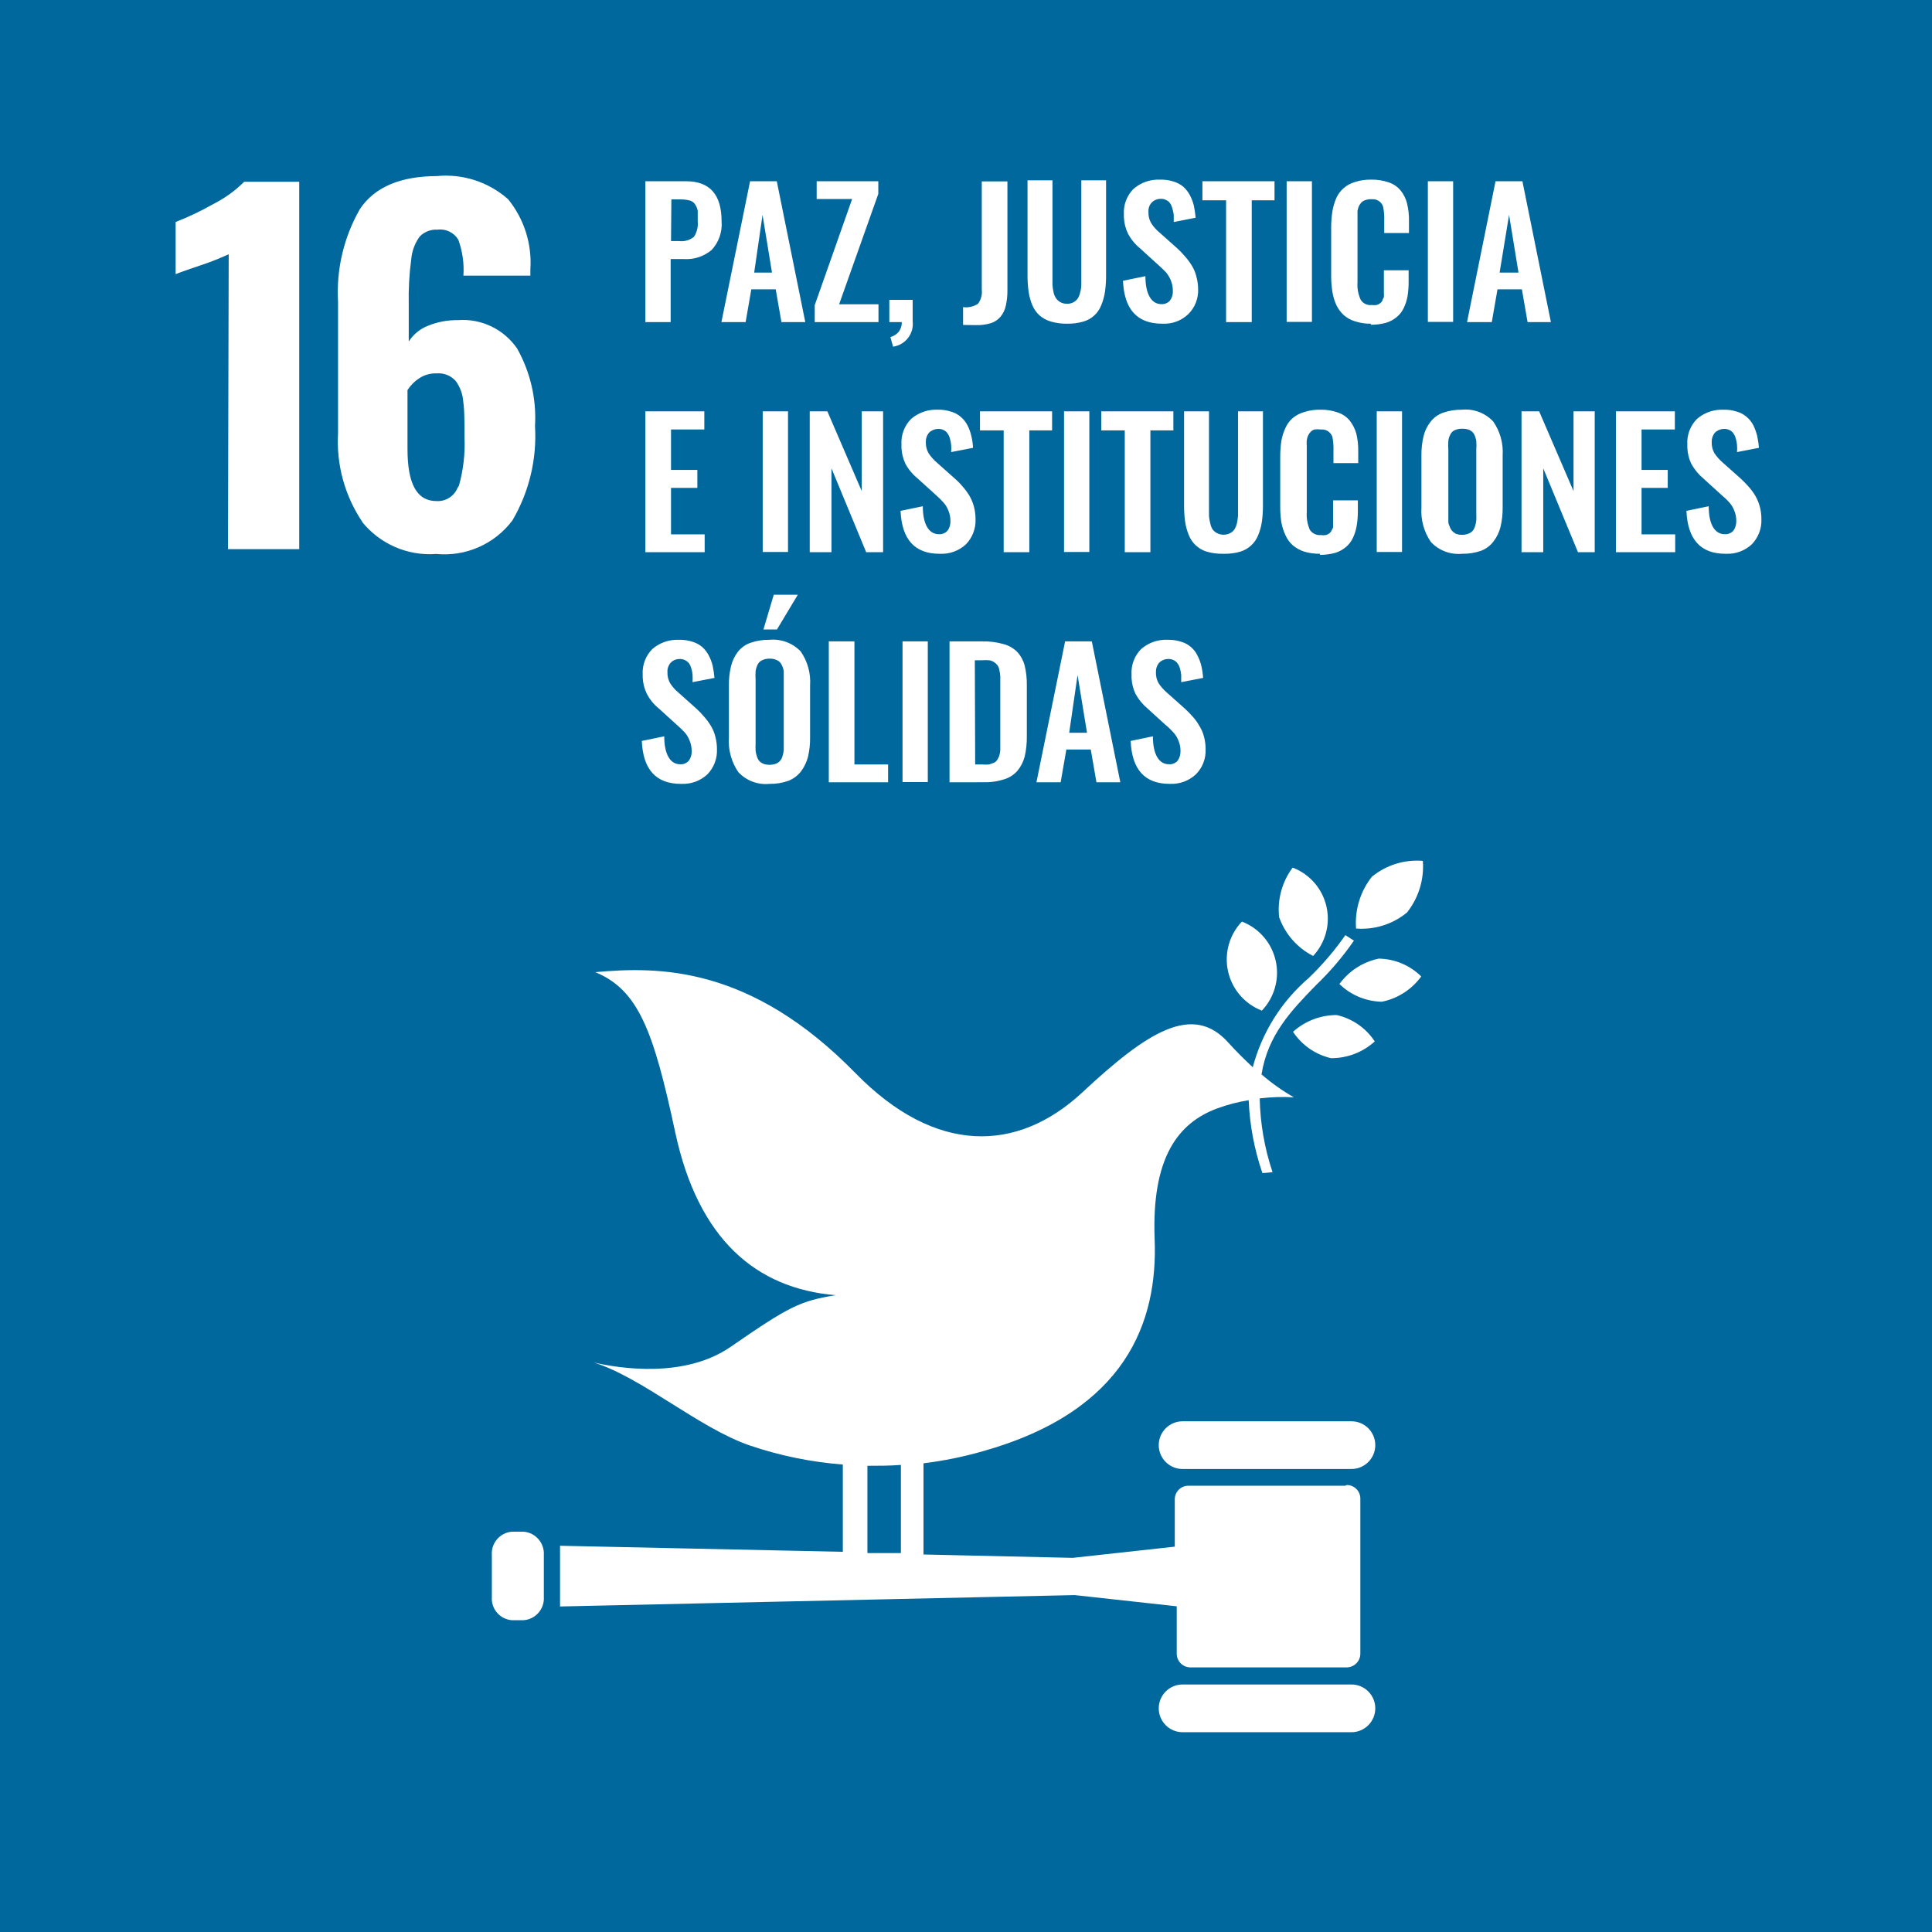 <?xml version="1.0" encoding="UTF-8"?>
<svg width="110px" height="110px" viewBox="0 0 110 110" version="1.1" xmlns="http://www.w3.org/2000/svg" xmlns:xlink="http://www.w3.org/1999/xlink">
    <title>ods-16</title>
    <g id="Page-1" stroke="none" stroke-width="1" fill="none" fill-rule="evenodd">
        <g id="ods-16" fill-rule="nonzero">
            <rect id="Rectangle" fill="#00689D" x="0" y="0" width="110" height="110"></rect>
            <path d="M76.6,53.242 L77.087,53.556 C76.452,54.476 75.725,55.328 74.917,56.101 C73.528,57.531 72.19,58.91 71.825,61.171 C72.396,61.665 73.014,62.103 73.67,62.478 C73.02,62.439 72.369,62.46 71.723,62.539 C71.752,63.967 71.998,65.383 72.453,66.737 C72.262,66.764 72.069,66.781 71.875,66.788 C71.416,65.45 71.153,64.053 71.095,62.641 C70.476,62.74 69.868,62.9 69.28,63.117 C67.09,63.939 65.559,65.885 65.741,70.559 C65.924,75.234 64.139,80.323 55.967,82.625 C54.858,82.943 53.726,83.174 52.58,83.315 L52.58,88.506 L61.077,88.698 L66.887,88.06 L66.887,85.363 C66.887,85.156 66.969,84.959 67.116,84.814 C67.263,84.669 67.461,84.589 67.667,84.592 L76.59,84.592 L76.681,84.551 C77.107,84.551 77.452,84.896 77.452,85.322 L77.452,94.153 C77.452,94.581 77.108,94.928 76.681,94.934 L67.779,94.934 C67.348,94.934 66.998,94.584 66.998,94.153 L66.998,91.456 L61.189,90.818 L31.886,91.466 L31.886,88.009 L47.987,88.354 L47.987,83.385 C46.185,83.246 44.407,82.882 42.695,82.301 C39.795,81.307 36.55,78.427 33.813,77.576 C35.303,77.92 38.984,78.488 41.6,76.683 C44.946,74.372 45.544,74.078 47.572,73.743 C43.039,73.358 39.754,70.559 38.446,64.476 C37.209,58.686 36.348,56.365 33.894,55.351 C37.483,55.026 42.715,54.965 48.717,61.11 C53.26,65.753 57.924,65.642 61.625,62.195 C65.325,58.747 67.901,57.095 69.929,59.356 C70.415,59.893 70.892,60.359 71.328,60.765 C71.848,58.793 72.954,57.025 74.501,55.695 C75.281,54.949 75.984,54.127 76.6,53.242 Z M51.293,83.406 C50.664,83.456 50.025,83.456 49.387,83.456 L49.387,88.425 L51.293,88.425 L51.293,83.406 Z M76.945,80.922 C77.695,80.922 78.303,81.53 78.303,82.28 C78.303,83.031 77.695,83.639 76.945,83.639 L67.333,83.639 C66.583,83.639 65.974,83.031 65.974,82.28 C65.974,81.53 66.583,80.922 67.333,80.922 Z M76.113,57.794 C77,57.996 77.774,58.534 78.273,59.295 C77.59,59.914 76.7,60.254 75.779,60.248 C74.894,60.042 74.121,59.505 73.619,58.747 C74.303,58.13 75.192,57.79 76.113,57.794 Z M70.709,52.471 C71.683,52.847 72.405,53.684 72.633,54.702 C72.861,55.721 72.565,56.786 71.845,57.541 C70.871,57.165 70.149,56.328 69.921,55.31 C69.693,54.291 69.989,53.226 70.709,52.471 Z M78.496,54.58 C79.405,54.593 80.273,54.956 80.919,55.594 C80.38,56.338 79.58,56.852 78.679,57.034 C77.771,57.018 76.904,56.655 76.255,56.02 L76.26,56.023 L76.396,55.848 C76.881,55.26 77.537,54.835 78.273,54.634 Z M73.629,49.409 C74.588,49.787 75.297,50.614 75.524,51.618 C75.752,52.623 75.467,53.675 74.765,54.428 C73.859,53.967 73.166,53.176 72.828,52.218 C72.72,51.219 72.991,50.216 73.589,49.409 L73.629,49.409 Z M80.769,49.001 L81.011,49.014 C81.092,50.073 80.769,51.123 80.108,51.954 C79.297,52.623 78.257,52.95 77.208,52.867 C77.128,51.805 77.45,50.751 78.111,49.916 C78.924,49.251 79.964,48.928 81.011,49.014 Z M76.945,95.907 L67.333,95.907 C66.583,95.907 65.974,96.516 65.974,97.266 C65.974,98.016 66.583,98.625 67.333,98.625 L76.945,98.625 C77.695,98.625 78.303,98.016 78.303,97.266 C78.303,96.516 77.695,95.907 76.945,95.907 M30.964,90.929 C31.004,91.607 30.495,92.193 29.818,92.247 L29.139,92.247 C28.463,92.193 27.956,91.605 28.003,90.929 L28.003,88.536 C27.956,87.858 28.461,87.267 29.139,87.208 L29.818,87.208 C30.497,87.267 31.005,87.856 30.964,88.536 L30.964,90.929 Z" id="Combined-Shape" fill="#FFFFFF"></path>
            <path d="M13.021,14.476 C12.618,14.661 12.206,14.829 11.789,14.98 L10.483,15.429 C10.253,15.51 10.091,15.571 10,15.611 L10,12.641 C10.733,12.354 11.445,12.015 12.129,11.627 C12.784,11.297 13.383,10.866 13.904,10.349 L17.037,10.349 L17.037,31.266 L12.981,31.266 L13.021,14.476 Z M20.585,29.674 L20.636,29.725 C19.63,28.233 19.142,26.452 19.247,24.656 L19.247,17.193 C19.139,15.345 19.573,13.506 20.494,11.9 C21.325,10.657 22.786,10.032 24.874,10.025 C26.35,9.882 27.819,10.36 28.93,11.343 C29.84,12.463 30.293,13.887 30.197,15.328 L30.197,15.693 L26.385,15.693 C26.431,15.004 26.334,14.314 26.101,13.665 C25.862,13.246 25.393,13.013 24.915,13.077 C24.537,13.051 24.166,13.192 23.901,13.462 C23.662,13.787 23.504,14.164 23.439,14.56 L23.414,14.76 C23.301,15.61 23.254,16.468 23.272,17.325 L23.272,19.444 C23.532,19.041 23.911,18.729 24.357,18.552 C24.9,18.329 25.483,18.218 26.071,18.227 C27.405,18.125 28.693,18.744 29.447,19.85 C30.2,21.192 30.552,22.723 30.461,24.26 C30.575,26.14 30.127,28.01 29.173,29.634 C28.16,30.98 26.52,31.702 24.844,31.54 C23.202,31.665 21.606,30.966 20.585,29.674 Z M26.047,27.788 L26.131,27.647 C26.383,26.75 26.489,25.819 26.446,24.889 L26.443,24.075 C26.438,23.577 26.422,23.172 26.375,22.861 C26.346,22.44 26.198,22.035 25.949,21.695 C25.709,21.423 25.368,21.265 25.009,21.255 L24.874,21.259 C24.515,21.243 24.159,21.343 23.86,21.543 C23.595,21.715 23.37,21.944 23.201,22.212 L23.201,25.558 C23.201,27.586 23.749,28.529 24.854,28.529 C25.373,28.56 25.849,28.258 26.047,27.788 L26.047,27.788 Z M39.056,10.319 C40.415,10.319 41.084,11.079 41.084,12.6 C41.134,13.2 40.928,13.793 40.516,14.233 C40.079,14.602 39.516,14.787 38.945,14.75 L38.184,14.75 L38.184,18.339 L36.745,18.339 L36.745,10.319 L39.056,10.319 Z M44.227,10.319 L45.85,18.339 L44.491,18.339 L44.166,16.473 L42.777,16.473 L42.453,18.339 L41.074,18.339 L42.706,10.319 L44.227,10.319 Z M43.416,12.235 L42.94,15.52 L43.954,15.52 L43.416,12.235 Z M38.701,11.353 L38.225,11.353 L38.205,13.726 L38.671,13.726 C38.973,13.763 39.277,13.675 39.513,13.482 C39.683,13.218 39.758,12.903 39.726,12.59 L39.726,12.012 C39.704,11.882 39.656,11.757 39.584,11.647 C39.512,11.533 39.4,11.449 39.269,11.414 C39.084,11.368 38.893,11.348 38.701,11.353 Z M46.387,18.339 L46.387,17.376 L48.516,11.333 L46.498,11.333 L46.498,10.319 L50.007,10.319 L50.007,11.039 L47.776,17.325 L50.017,17.325 L50.017,18.339 L46.387,18.339 Z M50.848,19.738 L50.696,19.191 C50.878,19.144 51.042,19.041 51.163,18.897 C51.287,18.738 51.351,18.54 51.345,18.339 L50.635,18.339 L50.635,17.071 L51.963,17.071 L51.963,18.288 C52.048,18.994 51.552,19.638 50.848,19.738 Z M54.833,18.501 L54.833,17.487 C55.131,17.528 55.433,17.459 55.685,17.295 C55.857,17.062 55.934,16.771 55.898,16.483 L55.898,10.329 L57.358,10.329 L57.358,16.514 C57.363,16.814 57.333,17.113 57.266,17.406 C57.219,17.633 57.118,17.845 56.972,18.025 C56.827,18.202 56.633,18.332 56.415,18.4 C56.129,18.485 55.831,18.522 55.532,18.511 L54.833,18.501 Z M60.764,18.43 C60.449,18.436 60.135,18.395 59.832,18.308 C59.592,18.238 59.371,18.117 59.183,17.954 C59.006,17.794 58.868,17.596 58.777,17.376 C58.674,17.129 58.603,16.87 58.564,16.605 C58.518,16.269 58.498,15.93 58.503,15.591 L58.503,10.268 L59.923,10.268 L59.923,16.22 C59.934,16.36 59.954,16.498 59.984,16.635 C60.006,16.759 60.055,16.876 60.126,16.98 C60.189,17.072 60.272,17.148 60.369,17.203 C60.487,17.268 60.62,17.299 60.754,17.295 C61.001,17.303 61.234,17.184 61.373,16.98 C61.415,16.909 61.448,16.834 61.473,16.755 L61.504,16.635 C61.544,16.5 61.564,16.36 61.565,16.22 L61.565,10.268 L62.975,10.268 L62.975,15.591 C62.98,15.93 62.96,16.269 62.914,16.605 C62.875,16.87 62.804,17.129 62.701,17.376 C62.528,17.829 62.153,18.174 61.687,18.308 C61.387,18.395 61.076,18.436 60.764,18.43 Z M66.209,18.43 L66.168,18.43 C64.749,18.43 64.009,17.619 63.938,15.987 L65.215,15.723 C65.215,16.737 65.55,17.315 66.118,17.315 C66.306,17.329 66.49,17.254 66.615,17.112 C66.729,16.953 66.787,16.76 66.777,16.565 C66.779,16.352 66.737,16.142 66.655,15.946 C66.588,15.784 66.495,15.633 66.381,15.5 C66.27,15.378 66.118,15.236 65.925,15.064 L64.911,14.141 C64.628,13.909 64.393,13.623 64.222,13.3 C64.085,13.015 64.006,12.707 63.991,12.393 L63.989,12.205 C63.957,11.666 64.156,11.139 64.536,10.755 C64.954,10.393 65.494,10.204 66.047,10.228 C66.311,10.22 66.575,10.258 66.828,10.339 C67.032,10.401 67.222,10.504 67.385,10.643 C67.533,10.78 67.657,10.941 67.75,11.12 C67.848,11.306 67.923,11.504 67.973,11.708 C68.02,11.936 68.054,12.166 68.075,12.397 L66.828,12.641 L66.828,12.225 C66.81,12.101 66.783,11.979 66.746,11.86 C66.721,11.755 66.676,11.655 66.615,11.566 C66.556,11.484 66.475,11.421 66.381,11.383 C66.282,11.331 66.169,11.31 66.057,11.323 C65.868,11.327 65.689,11.407 65.56,11.546 C65.436,11.688 65.374,11.874 65.388,12.063 C65.378,12.286 65.431,12.507 65.54,12.701 C65.638,12.853 65.753,12.993 65.882,13.118 L67.03,14.141 C67.19,14.286 67.339,14.442 67.476,14.608 C67.617,14.765 67.742,14.935 67.852,15.115 C67.974,15.308 68.063,15.52 68.115,15.743 C68.181,15.978 68.215,16.22 68.217,16.463 C68.238,16.993 68.035,17.508 67.659,17.883 C67.271,18.256 66.747,18.454 66.209,18.43 Z M69.808,18.339 L69.808,11.404 L68.46,11.404 L68.46,10.319 L72.566,10.319 L72.566,11.404 L71.269,11.404 L71.269,18.339 L69.808,18.339 Z M73.256,10.319 L74.696,10.319 L74.696,18.329 L73.256,18.329 L73.256,10.319 Z M78.031,18.491 L78.072,18.43 C77.763,18.437 77.454,18.393 77.159,18.298 C76.92,18.228 76.699,18.107 76.51,17.943 C76.333,17.78 76.189,17.583 76.085,17.366 C75.978,17.13 75.903,16.881 75.862,16.625 C75.815,16.334 75.792,16.039 75.791,15.743 L75.791,12.945 C75.791,12.636 75.815,12.327 75.862,12.022 C75.907,11.764 75.982,11.513 76.085,11.272 C76.183,11.054 76.329,10.86 76.51,10.704 C76.699,10.544 76.921,10.426 77.159,10.359 C77.454,10.265 77.763,10.221 78.072,10.228 C78.417,10.22 78.761,10.275 79.086,10.39 C79.348,10.479 79.58,10.641 79.755,10.856 C79.923,11.068 80.044,11.314 80.11,11.576 C80.191,11.908 80.228,12.249 80.221,12.59 L80.221,13.269 L78.812,13.269 L78.812,12.59 C78.823,12.318 78.803,12.046 78.751,11.779 C78.681,11.541 78.475,11.373 78.235,11.346 L78.062,11.343 C77.952,11.342 77.842,11.359 77.737,11.394 C77.653,11.419 77.577,11.464 77.514,11.525 C77.46,11.588 77.413,11.656 77.372,11.728 C77.334,11.819 77.307,11.914 77.291,12.012 L77.291,16.058 C77.264,16.406 77.327,16.755 77.474,17.071 C77.609,17.283 77.854,17.397 78.102,17.366 C78.193,17.377 78.285,17.377 78.376,17.366 C78.446,17.35 78.512,17.319 78.569,17.274 C78.629,17.233 78.677,17.177 78.711,17.112 C78.711,17.041 78.771,16.98 78.792,16.919 C78.8,16.838 78.8,16.757 78.792,16.676 L78.792,15.388 L80.201,15.388 L80.201,16.047 C80.203,16.319 80.183,16.59 80.14,16.859 C80.1,17.09 80.029,17.315 79.927,17.528 C79.836,17.728 79.701,17.904 79.532,18.045 C79.351,18.198 79.141,18.312 78.913,18.379 C78.626,18.457 78.329,18.494 78.031,18.491 Z M81.296,10.319 L82.736,10.319 L82.736,18.329 L81.296,18.329 L81.296,10.319 Z M83.527,18.339 L85.149,10.319 L86.68,10.319 L88.302,18.339 L86.974,18.339 L86.65,16.473 L85.261,16.473 L84.936,18.339 L83.527,18.339 Z M85.382,15.52 L86.457,15.52 L85.92,12.235 L85.382,15.52 Z M36.745,31.439 L36.745,23.419 L40.101,23.419 L40.101,24.453 L38.205,24.453 L38.205,26.754 L39.705,26.754 L39.705,27.778 L38.205,27.778 L38.205,30.425 L40.121,30.425 L40.121,31.439 L36.745,31.439 Z M43.426,23.419 L44.866,23.419 L44.866,31.429 L43.426,31.429 L43.426,23.419 Z M46.103,31.439 L46.103,23.419 L47.107,23.419 L49.064,27.961 L49.064,23.419 L50.28,23.419 L50.28,31.439 L49.317,31.439 L47.34,26.663 L47.34,31.439 L46.103,31.439 Z M53.535,31.53 L53.495,31.53 C52.085,31.53 51.345,30.719 51.274,29.086 L52.541,28.823 C52.541,29.837 52.876,30.415 53.454,30.415 C53.642,30.428 53.826,30.353 53.951,30.212 C54.066,30.053 54.123,29.86 54.113,29.664 C54.116,29.455 54.074,29.248 53.991,29.056 C53.927,28.887 53.83,28.732 53.707,28.6 C53.615,28.496 53.518,28.397 53.416,28.302 L52.247,27.241 C51.961,27.01 51.723,26.724 51.548,26.4 C51.414,26.114 51.339,25.806 51.325,25.493 L51.325,25.304 C51.294,24.765 51.493,24.239 51.872,23.855 C52.244,23.533 52.712,23.348 53.199,23.327 L53.383,23.327 C53.644,23.319 53.905,23.357 54.154,23.439 C54.36,23.496 54.551,23.6 54.711,23.743 C54.866,23.876 54.993,24.038 55.086,24.22 C55.181,24.406 55.253,24.604 55.299,24.808 C55.356,25.034 55.39,25.265 55.401,25.497 L54.154,25.74 C54.166,25.602 54.166,25.463 54.154,25.325 C54.14,25.201 54.116,25.079 54.083,24.96 C54.054,24.854 54.006,24.754 53.941,24.666 C53.886,24.584 53.808,24.521 53.718,24.483 C53.614,24.431 53.498,24.41 53.383,24.422 C53.195,24.43 53.017,24.51 52.886,24.645 C52.768,24.792 52.707,24.975 52.714,25.163 C52.704,25.385 52.757,25.607 52.866,25.801 C53,26.001 53.16,26.182 53.342,26.339 L54.356,27.241 C54.521,27.384 54.674,27.54 54.813,27.707 C54.953,27.865 55.078,28.034 55.188,28.214 C55.304,28.411 55.393,28.622 55.451,28.843 C55.513,29.078 55.544,29.32 55.543,29.563 C55.564,30.094 55.366,30.611 54.995,30.993 C54.599,31.359 54.074,31.552 53.535,31.53 Z M57.145,31.439 L57.145,24.504 L55.796,24.504 L55.796,23.419 L59.902,23.419 L59.902,24.504 L58.605,24.504 L58.605,31.439 L57.145,31.439 Z M60.582,23.419 L62.022,23.419 L62.022,31.429 L60.582,31.429 L60.582,23.419 Z M64.039,31.439 L64.039,24.504 L62.701,24.504 L62.701,23.419 L66.807,23.419 L66.807,24.504 L65.499,24.504 L65.499,31.439 L64.039,31.439 Z M69.697,31.53 L69.636,31.53 C69.321,31.536 69.007,31.495 68.703,31.408 C68.241,31.267 67.868,30.924 67.689,30.475 C67.587,30.229 67.515,29.97 67.476,29.705 C67.433,29.386 67.413,29.064 67.416,28.742 L67.416,23.419 L68.835,23.419 L68.835,29.37 C68.842,29.464 68.854,29.557 68.873,29.649 L68.906,29.786 C68.927,29.912 68.972,30.032 69.038,30.141 C69.106,30.23 69.192,30.302 69.291,30.354 C69.527,30.475 69.806,30.475 70.042,30.354 C70.14,30.305 70.223,30.232 70.285,30.141 C70.351,30.031 70.399,29.911 70.427,29.786 C70.456,29.649 70.477,29.51 70.488,29.37 L70.488,23.419 L71.907,23.419 L71.907,28.742 C71.91,29.064 71.89,29.386 71.846,29.705 C71.808,29.97 71.736,30.229 71.634,30.475 C71.455,30.924 71.082,31.267 70.62,31.408 C70.32,31.495 70.009,31.536 69.697,31.53 Z M75.142,31.591 L75.172,31.53 C74.864,31.535 74.556,31.494 74.26,31.408 C74.018,31.33 73.794,31.206 73.601,31.043 C73.423,30.882 73.282,30.685 73.185,30.465 C73.076,30.23 72.997,29.981 72.952,29.725 C72.909,29.433 72.889,29.138 72.891,28.843 L72.891,26.045 C72.888,25.736 72.908,25.428 72.952,25.122 C72.996,24.863 73.074,24.61 73.185,24.372 C73.279,24.154 73.421,23.96 73.601,23.804 C73.793,23.643 74.018,23.526 74.26,23.459 C74.554,23.364 74.863,23.32 75.172,23.327 C75.517,23.319 75.861,23.374 76.186,23.49 C76.448,23.579 76.68,23.741 76.855,23.956 C77.02,24.171 77.144,24.415 77.22,24.676 C77.301,25.008 77.338,25.348 77.332,25.69 L77.332,26.369 L75.922,26.369 L75.922,25.69 C75.933,25.418 75.913,25.146 75.862,24.879 C75.775,24.613 75.522,24.439 75.243,24.453 L75.162,24.453 C75.058,24.436 74.952,24.436 74.848,24.453 C74.763,24.476 74.686,24.521 74.625,24.585 C74.567,24.645 74.519,24.713 74.483,24.787 C74.439,24.877 74.412,24.973 74.402,25.071 C74.392,25.176 74.392,25.281 74.402,25.386 L74.402,29.147 C74.378,29.494 74.437,29.842 74.574,30.161 C74.711,30.371 74.953,30.488 75.203,30.465 C75.293,30.478 75.385,30.478 75.476,30.465 C75.549,30.449 75.619,30.418 75.679,30.374 C75.717,30.346 75.75,30.312 75.776,30.273 L75.811,30.212 C75.848,30.151 75.878,30.086 75.902,30.019 L75.902,28.488 L77.311,28.488 L77.311,29.147 C77.311,29.419 77.287,29.69 77.24,29.958 C77.2,30.19 77.129,30.415 77.028,30.628 C76.936,30.827 76.801,31.004 76.632,31.145 C76.451,31.298 76.241,31.412 76.014,31.479 C75.73,31.556 75.436,31.594 75.142,31.591 Z M78.386,23.419 L79.826,23.419 L79.826,31.429 L78.386,31.429 L78.386,23.419 Z M83.243,31.53 C82.58,31.592 81.925,31.345 81.469,30.861 C81.074,30.284 80.884,29.591 80.931,28.894 L80.931,25.933 C80.925,25.561 80.966,25.19 81.053,24.828 C81.124,24.532 81.259,24.255 81.448,24.017 C81.63,23.779 81.876,23.6 82.158,23.5 C82.507,23.379 82.874,23.321 83.243,23.327 C83.906,23.263 84.561,23.511 85.017,23.997 C85.411,24.563 85.6,25.245 85.555,25.933 L85.555,28.894 C85.56,29.266 85.519,29.637 85.433,29.999 C85.36,30.297 85.225,30.577 85.038,30.82 C84.857,31.064 84.611,31.25 84.328,31.358 C83.979,31.479 83.612,31.537 83.243,31.53 Z M82.821,30.345 L82.878,30.384 C83.113,30.475 83.373,30.475 83.608,30.384 C83.701,30.351 83.785,30.295 83.851,30.222 C83.911,30.143 83.956,30.054 83.983,29.958 C84.021,29.85 84.045,29.738 84.054,29.624 C84.06,29.495 84.06,29.367 84.054,29.239 L84.054,25.599 C84.066,25.437 84.066,25.274 84.054,25.112 C84.034,24.986 83.996,24.863 83.942,24.747 C83.888,24.637 83.799,24.548 83.689,24.493 C83.586,24.447 83.477,24.42 83.365,24.413 L83.253,24.412 C83.107,24.404 82.96,24.432 82.827,24.493 C82.713,24.542 82.622,24.633 82.574,24.747 C82.511,24.859 82.473,24.984 82.462,25.112 C82.45,25.274 82.45,25.437 82.462,25.599 L82.462,29.624 C82.462,29.725 82.462,29.847 82.533,29.958 C82.56,30.056 82.608,30.146 82.675,30.222 C82.716,30.272 82.765,30.314 82.821,30.345 Z M86.629,31.439 L86.629,23.419 L87.633,23.419 L89.59,27.961 L89.59,23.419 L90.797,23.419 L90.797,31.439 L89.843,31.439 L87.866,26.663 L87.866,31.439 L86.629,31.439 Z M92.003,31.439 L92.003,23.419 L95.359,23.419 L95.359,24.453 L93.463,24.453 L93.463,26.754 L94.954,26.754 L94.954,27.778 L93.463,27.778 L93.463,30.425 L95.379,30.425 L95.379,31.439 L92.003,31.439 Z M98.279,31.53 L98.239,31.53 C96.829,31.53 96.089,30.719 96.018,29.086 L97.286,28.823 C97.286,29.837 97.62,30.415 98.198,30.415 C98.386,30.428 98.57,30.353 98.695,30.212 C98.806,30.051 98.862,29.859 98.857,29.664 C98.86,29.455 98.819,29.248 98.736,29.056 C98.671,28.887 98.575,28.732 98.452,28.6 C98.312,28.442 98.159,28.297 97.995,28.164 L96.981,27.241 C96.701,27.007 96.467,26.721 96.292,26.4 C96.158,26.114 96.083,25.806 96.07,25.493 L96.069,25.304 C96.038,24.765 96.237,24.239 96.616,23.855 C96.985,23.534 97.45,23.35 97.935,23.328 L98.117,23.327 C98.382,23.319 98.646,23.357 98.898,23.439 C99.104,23.498 99.294,23.602 99.455,23.743 C99.61,23.876 99.737,24.038 99.831,24.22 C99.921,24.408 99.992,24.605 100.044,24.808 C100.095,25.035 100.129,25.265 100.145,25.497 L98.898,25.74 C98.91,25.602 98.91,25.463 98.898,25.325 C98.884,25.201 98.86,25.079 98.827,24.96 C98.798,24.854 98.75,24.754 98.685,24.666 C98.63,24.584 98.553,24.521 98.462,24.483 C98.358,24.431 98.242,24.41 98.127,24.422 C97.939,24.43 97.761,24.51 97.63,24.645 C97.513,24.792 97.451,24.975 97.458,25.163 C97.448,25.385 97.501,25.607 97.61,25.801 C97.744,26.001 97.905,26.182 98.087,26.339 L99.101,27.241 C99.26,27.389 99.413,27.544 99.557,27.707 C99.697,27.865 99.823,28.034 99.932,28.214 C100.048,28.411 100.137,28.622 100.196,28.843 C100.258,29.078 100.288,29.32 100.287,29.563 C100.308,30.094 100.11,30.611 99.739,30.993 C99.343,31.359 98.818,31.552 98.279,31.53 Z M38.823,44.63 L38.772,44.63 C37.353,44.63 36.613,43.819 36.542,42.186 L37.819,41.923 C37.819,42.937 38.154,43.514 38.722,43.514 C38.91,43.529 39.094,43.454 39.219,43.312 C39.333,43.153 39.39,42.96 39.381,42.764 C39.384,42.555 39.342,42.348 39.259,42.156 C39.194,41.989 39.102,41.835 38.985,41.7 C38.93,41.639 38.864,41.573 38.788,41.501 L37.515,40.341 C37.229,40.112 36.994,39.825 36.826,39.499 C36.689,39.215 36.61,38.907 36.594,38.593 L36.592,38.404 C36.561,37.865 36.76,37.338 37.14,36.954 C37.558,36.593 38.098,36.404 38.651,36.427 C38.915,36.42 39.179,36.458 39.431,36.539 C39.636,36.601 39.826,36.704 39.989,36.843 C40.137,36.979 40.261,37.141 40.354,37.319 C40.452,37.506 40.527,37.703 40.577,37.908 C40.624,38.135 40.658,38.365 40.679,38.597 L39.431,38.84 C39.439,38.702 39.439,38.563 39.431,38.425 C39.423,38.301 39.399,38.178 39.36,38.06 C39.335,37.954 39.29,37.855 39.229,37.766 C39.092,37.595 38.879,37.504 38.661,37.522 C38.475,37.528 38.3,37.608 38.174,37.745 C38.052,37.889 37.99,38.074 38.002,38.262 C37.992,38.485 38.045,38.707 38.154,38.901 C38.252,39.053 38.367,39.192 38.497,39.318 L39.644,40.341 C39.804,40.486 39.953,40.642 40.091,40.807 C40.231,40.965 40.356,41.134 40.466,41.314 C40.586,41.509 40.675,41.721 40.729,41.943 C40.791,42.178 40.822,42.42 40.821,42.663 C40.842,43.194 40.644,43.711 40.273,44.092 C39.88,44.456 39.358,44.649 38.823,44.63 Z M43.812,44.63 C43.148,44.697 42.491,44.449 42.037,43.961 C41.642,43.384 41.453,42.691 41.5,41.994 L41.5,39.033 C41.494,38.661 41.535,38.29 41.622,37.928 C41.694,37.634 41.825,37.358 42.007,37.117 C42.192,36.879 42.442,36.699 42.727,36.6 C43.075,36.478 43.443,36.42 43.812,36.427 C44.472,36.367 45.125,36.609 45.586,37.086 C45.982,37.655 46.171,38.342 46.123,39.033 L46.123,41.994 C46.129,42.366 46.088,42.737 46.002,43.099 C45.924,43.395 45.79,43.674 45.606,43.92 C45.419,44.161 45.17,44.346 44.886,44.457 C44.541,44.579 44.177,44.637 43.812,44.63 Z M43.467,43.484 L43.447,43.484 C43.683,43.565 43.94,43.565 44.177,43.484 C44.266,43.448 44.345,43.393 44.41,43.322 C44.477,43.246 44.525,43.156 44.552,43.058 C44.585,42.949 44.609,42.837 44.623,42.724 L44.623,38.212 C44.604,38.084 44.563,37.96 44.501,37.847 C44.449,37.735 44.36,37.645 44.248,37.593 C44.115,37.528 43.969,37.496 43.822,37.502 C43.671,37.496 43.521,37.528 43.386,37.593 C43.274,37.645 43.184,37.735 43.132,37.847 C43.078,37.963 43.041,38.085 43.021,38.212 C43.009,38.374 43.009,38.536 43.021,38.698 L43.021,42.338 C43.014,42.467 43.014,42.595 43.021,42.724 C43.03,42.838 43.054,42.95 43.092,43.058 C43.119,43.153 43.164,43.243 43.224,43.322 C43.29,43.395 43.374,43.451 43.467,43.484 Z M43.467,35.839 L44.055,33.862 L45.424,33.862 L44.237,35.839 L43.467,35.839 Z M47.188,44.539 L47.188,36.518 L48.648,36.518 L48.648,43.525 L50.564,43.525 L50.564,44.539 L47.188,44.539 Z M51.386,36.518 L52.825,36.518 L52.825,44.528 L51.386,44.528 L51.386,36.518 Z M54.062,44.539 L54.062,36.518 L55.928,36.518 C56.335,36.509 56.742,36.56 57.134,36.671 C57.435,36.748 57.708,36.906 57.925,37.127 C58.124,37.346 58.267,37.611 58.341,37.897 C58.429,38.266 58.47,38.644 58.463,39.023 L58.463,41.912 C58.469,42.305 58.429,42.696 58.341,43.078 C58.263,43.376 58.121,43.653 57.925,43.89 C57.72,44.122 57.453,44.291 57.155,44.376 C56.851,44.472 56.535,44.526 56.217,44.538 L54.062,44.539 Z M55.522,43.525 L55.938,43.525 C56.063,43.537 56.188,43.537 56.313,43.525 L56.587,43.433 C56.667,43.396 56.734,43.336 56.78,43.261 C56.825,43.191 56.862,43.116 56.891,43.038 C56.923,42.936 56.944,42.83 56.952,42.724 L56.952,38.506 C56.945,38.39 56.928,38.274 56.901,38.161 C56.887,38.064 56.853,37.97 56.8,37.887 C56.746,37.816 56.681,37.755 56.607,37.705 C56.522,37.648 56.425,37.61 56.323,37.593 C56.182,37.582 56.039,37.582 55.898,37.593 L55.502,37.593 L55.522,43.525 Z M59.01,44.539 L60.643,36.518 L62.164,36.518 L63.786,44.539 L62.427,44.539 L62.103,42.673 L60.714,42.673 L60.389,44.539 L59.01,44.539 Z M60.876,41.72 L61.89,41.72 L61.352,38.435 L60.876,41.72 Z M66.635,44.63 L66.594,44.63 C65.185,44.63 64.445,43.819 64.374,42.186 L65.641,41.923 C65.641,42.937 65.976,43.514 66.554,43.514 C66.742,43.528 66.925,43.453 67.051,43.312 C67.161,43.151 67.218,42.959 67.213,42.764 C67.216,42.555 67.174,42.348 67.091,42.156 C67.027,41.987 66.93,41.832 66.807,41.7 C66.667,41.542 66.515,41.396 66.351,41.264 L65.337,40.341 C65.056,40.106 64.822,39.821 64.648,39.499 C64.514,39.214 64.438,38.906 64.425,38.593 L64.425,38.404 C64.393,37.865 64.592,37.338 64.972,36.954 C65.34,36.633 65.805,36.448 66.29,36.427 L66.473,36.427 C66.737,36.419 67.002,36.457 67.253,36.539 C67.459,36.598 67.65,36.702 67.811,36.843 C67.965,36.974 68.09,37.136 68.176,37.319 C68.274,37.506 68.349,37.703 68.399,37.908 C68.451,38.134 68.485,38.365 68.501,38.597 L67.253,38.84 L67.253,38.425 C67.24,38.301 67.216,38.179 67.182,38.06 C67.154,37.954 67.106,37.854 67.04,37.766 C66.983,37.686 66.906,37.623 66.817,37.583 C66.714,37.532 66.598,37.511 66.483,37.522 C66.294,37.528 66.115,37.608 65.986,37.745 C65.868,37.891 65.807,38.075 65.814,38.262 C65.804,38.485 65.856,38.707 65.966,38.901 C66.1,39.101 66.26,39.281 66.442,39.439 L67.456,40.341 C67.616,40.489 67.768,40.644 67.912,40.807 C68.052,40.962 68.175,41.132 68.277,41.314 C68.401,41.508 68.494,41.72 68.551,41.943 C68.613,42.178 68.644,42.42 68.642,42.663 C68.665,43.196 68.463,43.715 68.085,44.092 C67.691,44.456 67.17,44.649 66.635,44.63 Z" id="Shape" fill="#FFFFFF"></path>
        </g>
    </g>
</svg>